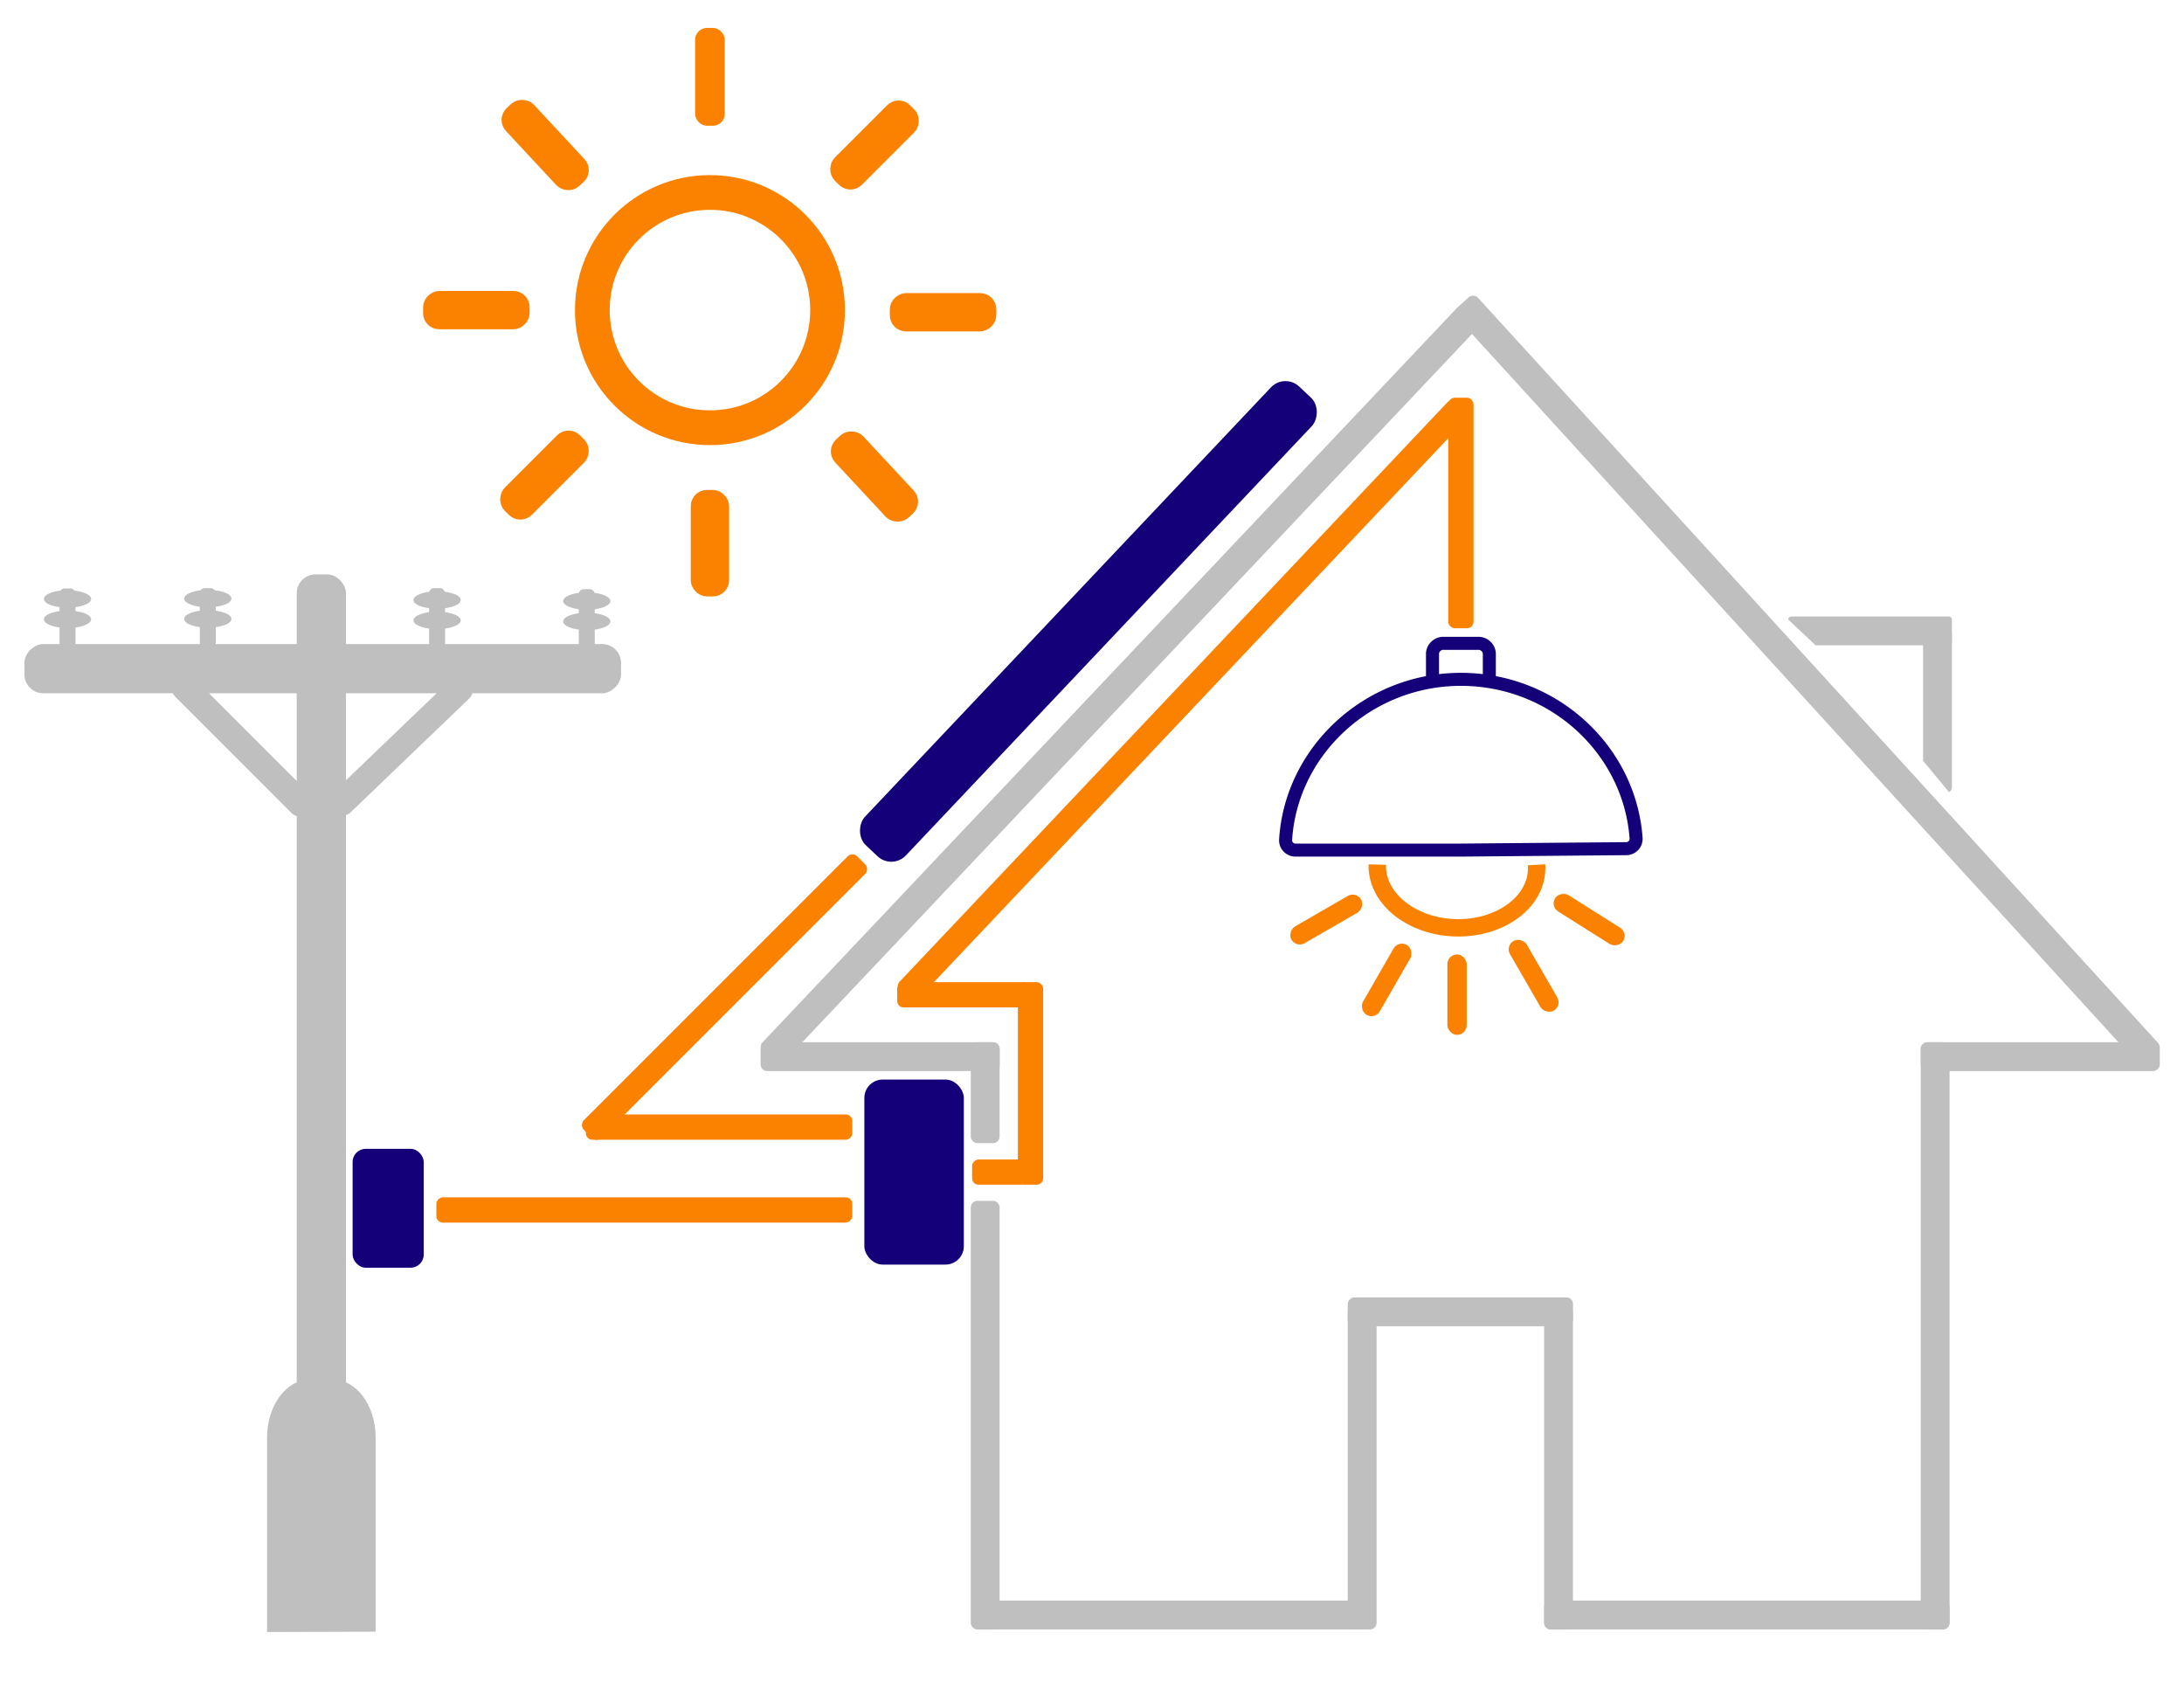 <?xml version="1.0" encoding="UTF-8" standalone="no"?>
<svg
   id="Capa_1"
   data-name="Capa 1"
   viewBox="0 0 503 392"
   version="1.1"
   sodipodi:docname="404"
   inkscape:version="1.2.2 (732a01da63, 2022-12-09)"
   width="503"
   height="392"
   xmlns:inkscape="http://www.inkscape.org/namespaces/inkscape"
   xmlns:sodipodi="http://sodipodi.sourceforge.net/DTD/sodipodi-0.dtd"
   xmlns="http://www.w3.org/2000/svg"
   xmlns:svg="http://www.w3.org/2000/svg">
  <defs
     id="defs115" />
  <sodipodi:namedview
     id="namedview113"
     pagecolor="#ffffff"
     bordercolor="#000000"
     borderopacity="0.25"
     inkscape:showpageshadow="2"
     inkscape:pageopacity="0.0"
     inkscape:pagecheckerboard="0"
     inkscape:deskcolor="#d1d1d1"
     showgrid="false"
     inkscape:zoom="1.8375263"
     inkscape:cx="268.56758"
     inkscape:cy="190.47346"
     inkscape:window-width="2560"
     inkscape:window-height="1009"
     inkscape:window-x="-8"
     inkscape:window-y="-8"
     inkscape:window-maximized="1"
     inkscape:current-layer="Capa_1" />
  <rect
     x="273.97"
     y="-140.918"
     width="12.97"
     height="145.32"
     rx="4.62"
     transform="rotate(43.4)"
     fill="#3668b1"
     id="rect2"
     style="fill:#140078;fill-opacity:1" />
  <rect
     x="277.493"
     y="-0.157"
     width="5.712"
     height="89.051"
     rx="1.528"
     transform="rotate(45)"
     fill="#f39204"
     id="rect4"
     style="fill:#fa8200;fill-opacity:1;stroke-width:1.025" />
  <rect
     x="-262.46"
     y="134.931"
     width="5.82"
     height="61.366"
     rx="1.49"
     transform="rotate(-90)"
     fill="#f39204"
     id="rect6"
     style="fill:#fa8200;fill-opacity:1;stroke-width:1.011" />
  <rect
     x="-281.54"
     y="100.496"
     width="5.82"
     height="95.791"
     rx="1.49"
     transform="rotate(-90)"
     fill="#f39204"
     id="rect8"
     style="fill:#fa8200;fill-opacity:1;stroke-width:0.844" />
  <rect
     x="-240.25"
     y="-272.81"
     width="5.82"
     height="46.64"
     rx="1.49"
     transform="scale(-1)"
     fill="#f39204"
     id="rect10"
     style="fill:#fa8200;fill-opacity:1;stroke-width:1" />
  <rect
     x="-272.82"
     y="223.89"
     width="5.82"
     height="12.67"
     rx="1.49"
     transform="rotate(-90)"
     fill="#f39204"
     id="rect12"
     style="fill:#fa8200;fill-opacity:1" />
  <rect
     x="-231.99"
     y="206.63"
     width="5.82"
     height="30.71"
     rx="1.49"
     transform="rotate(-90)"
     fill="#f39204"
     id="rect14"
     style="fill:#fa8200;fill-opacity:1" />
  <rect
     x="305.859"
     y="-163.172"
     width="5.82"
     height="186.61"
     rx="1.49"
     transform="rotate(43.4)"
     fill="#f39204"
     id="rect16"
     style="fill:#fa8200;fill-opacity:1" />
  <rect
     x="-339.37"
     y="-144.67"
     width="5.82"
     height="53.08"
     rx="1.49"
     transform="scale(-1)"
     fill="#f39204"
     id="rect18"
     style="fill:#fa8200;fill-opacity:1" />
  <rect
     x="-221.98"
     y="-291.21"
     width="22.91"
     height="42.61"
     rx="4.22"
     transform="scale(-1)"
     fill="#3668b1"
     id="rect20"
     style="fill:#140078;fill-opacity:1" />
  <rect
     x="-97.59"
     y="-291.927"
     width="16.379"
     height="27.372"
     rx="3.017"
     transform="scale(-1)"
     fill="#3668b1"
     id="rect20-1"
     style="fill:#140078;fill-opacity:1;stroke-width:0.678" />
  <rect
     x="-230.22"
     y="-375.23"
     width="6.64"
     height="98.703"
     rx="1.49"
     transform="scale(-1)"
     fill="#1d1d1b"
     id="rect22"
     style="fill:#bfbfbf;fill-opacity:1;stroke-width:0.989" />
  <rect
     x="-317.04"
     y="-375.23"
     width="6.64"
     height="74.45"
     rx="1.49"
     transform="scale(-1)"
     fill="#1d1d1b"
     id="rect24"
     style="fill:#bfbfbf;fill-opacity:1" />
  <rect
     x="-362.27"
     y="-375.23"
     width="6.64"
     height="74.45"
     rx="1.49"
     transform="scale(-1)"
     fill="#1d1d1b"
     id="rect26"
     style="fill:#bfbfbf;fill-opacity:1" />
  <rect
     x="-230.22"
     y="-263.243"
     width="6.64"
     height="23.233"
     rx="1.49"
     transform="scale(-1)"
     fill="#1d1d1b"
     id="rect28"
     style="fill:#bfbfbf;fill-opacity:1;stroke-width:0.956" />
  <rect
     x="298.77"
     y="-362.28"
     width="6.64"
     height="51.88"
     rx="1.49"
     transform="rotate(90)"
     fill="#1d1d1b"
     id="rect30"
     style="fill:#bfbfbf;fill-opacity:1" />
  <rect
     x="368.59"
     y="-313.71"
     width="6.64"
     height="89.83"
     rx="1.49"
     transform="rotate(90)"
     fill="#1d1d1b"
     id="rect32"
     style="fill:#bfbfbf;fill-opacity:1" />
  <rect
     x="368.59"
     y="-449.01"
     width="6.64"
     height="93.37"
     rx="1.49"
     transform="rotate(90)"
     fill="#1d1d1b"
     id="rect34"
     style="fill:#bfbfbf;fill-opacity:1" />
  <rect
     x="-449.01"
     y="-375.23"
     width="6.64"
     height="135.22"
     rx="1.49"
     transform="scale(-1)"
     fill="#1d1d1b"
     id="rect36"
     style="fill:#bfbfbf;fill-opacity:1" />
  <rect
     x="240.01"
     y="-497.42"
     width="6.64"
     height="55.05"
     rx="1.49"
     transform="rotate(90)"
     fill="#1d1d1b"
     id="rect38"
     style="fill:#bfbfbf" />
  <rect
     x="240.01"
     y="-230.23"
     width="6.64"
     height="55.05"
     rx="1.49"
     transform="rotate(90)"
     fill="#1d1d1b"
     id="rect40"
     style="fill:#bfbfbf;fill-opacity:1" />
  <rect
     x="-299.165"
     y="-55.289"
     width="6.64"
     height="235.66"
     rx="1.49"
     transform="rotate(-136.6)"
     fill="#1d1d1b"
     id="rect42"
     style="fill:#bfbfbf;fill-opacity:1" />
  <rect
     x="198.539"
     y="278.607"
     width="6.64"
     height="235.34"
     rx="1.49"
     transform="rotate(-42.39)"
     fill="#1d1d1b"
     id="rect44"
     style="fill:#bfbfbf;fill-opacity:1" />
  <path
     d="m 411.85,142.67 a 0.72,0.72 0 0 1 0.74,-0.7 h 36.2 a 0.73,0.73 0 0 1 0.75,0.7 v 5.25 a 0.73,0.73 0 0 1 -0.75,0.69 h -30.63"
     fill="#1d1d1b"
     id="path46"
     style="fill:#bfbfbf;fill-opacity:1" />
  <path
     d="m 442.9,175.18 v -29.25 a 1.26,1.26 0 0 1 1.26,-1.26 h 4.12 a 1.27,1.27 0 0 1 1.26,1.26 v 35.37 a 1.26,1.26 0 0 1 -0.66,1.11"
     fill="#1d1d1b"
     id="path48"
     style="fill:#bfbfbf;fill-opacity:1" />
  <path
     d="m 336.46,195.76 h -38.11 a 2.26,2.26 0 0 1 -2.26,-2.39 c 1.29,-20.48 19,-36.93 40.37,-36.93 21.37,0 38.88,16.24 40.35,36.57 a 2.27,2.27 0 0 1 -2.24,2.42 z"
     fill="none"
     stroke="#3668b1"
     stroke-miterlimit="10"
     stroke-width="3"
     id="path50"
     style="stroke:#140078;stroke-opacity:1" />
  <circle
     cx="163.51"
     cy="71.41"
     r="27.09"
     fill="none"
     stroke="#f39200"
     stroke-miterlimit="10"
     stroke-width="8"
     id="circle52"
     style="stroke:#fa8200;stroke-opacity:1" />
  <rect
     x="66.295"
     y="99.189"
     width="5.83"
     height="21.53"
     rx="2.23"
     transform="rotate(-42.92)"
     fill="#f39200"
     stroke="#f39200"
     stroke-miterlimit="10"
     stroke-width="3"
     id="rect54"
     style="fill:#fa8200;fill-opacity:1;stroke:#fa8200;stroke-opacity:1" />
  <rect
     x="160.59"
     y="6.93"
     width="5.83"
     height="21.53"
     rx="2.23"
     fill="#f39200"
     stroke="#f39200"
     stroke-miterlimit="10"
     id="rect56"
     style="fill:#fa8200;fill-opacity:1;stroke:#fa8200;stroke-opacity:1" />
  <rect
     x="163.115"
     y="-129.576"
     width="5.83"
     height="21.53"
     rx="2.23"
     transform="rotate(45)"
     fill="#f39200"
     stroke="#f39200"
     stroke-miterlimit="10"
     stroke-width="3"
     id="rect58"
     style="fill:#fa8200;fill-opacity:1;stroke:#fa8200;stroke-opacity:1" />
  <rect
     x="68.99"
     y="-227.96"
     width="5.83"
     height="21.53"
     rx="2.23"
     transform="rotate(90)"
     fill="#f39200"
     stroke="#f39200"
     stroke-miterlimit="10"
     stroke-width="3"
     id="rect60"
     style="fill:#fa8200;fill-opacity:1;stroke:#fa8200;stroke-opacity:1" />
  <rect
     x="68.5"
     y="-120.47"
     width="5.83"
     height="21.53"
     rx="2.23"
     transform="rotate(90)"
     fill="#f39200"
     stroke="#f39200"
     stroke-miterlimit="10"
     stroke-width="3"
     id="rect62"
     style="fill:#fa8200;fill-opacity:1;stroke:#fa8200;stroke-opacity:1" />
  <rect
     x="69.844"
     y="206.743"
     width="5.83"
     height="21.53"
     rx="2.23"
     transform="rotate(-42.92)"
     fill="#f39200"
     stroke="#f39200"
     stroke-miterlimit="10"
     stroke-width="3"
     id="rect64"
     style="fill:#fa8200;fill-opacity:1;stroke:#fa8200;stroke-opacity:1" />
  <rect
     x="163.112"
     y="-22.069"
     width="5.83"
     height="21.53"
     rx="2.23"
     transform="rotate(45)"
     fill="#f39200"
     stroke="#f39200"
     stroke-miterlimit="10"
     stroke-width="3"
     id="rect66"
     style="fill:#fa8200;fill-opacity:1;stroke:#fa8200;stroke-opacity:1" />
  <rect
     x="160.59"
     y="114.32"
     width="5.83"
     height="21.53"
     rx="2.23"
     fill="#f39200"
     stroke="#f39200"
     stroke-miterlimit="10"
     stroke-width="3"
     id="rect68"
     style="fill:#fa8200;fill-opacity:1;stroke:#fa8200;stroke-opacity:1" />
  <path
     d="m 329.92,155.82 v -5.38 a 2.52,2.52 0 0 1 2.69,-2.29 h 7.7 a 2.53,2.53 0 0 1 2.7,2.29 v 5.38"
     fill="none"
     stroke="#3668b1"
     stroke-miterlimit="10"
     stroke-width="3"
     id="path70"
     style="stroke:#140078;stroke-opacity:1" />
  <rect
     x="333.35"
     y="219.79"
     width="4.45"
     height="18.52"
     rx="2.23"
     fill="#f39200"
     id="rect72"
     style="fill:#fa8200;fill-opacity:1" />
  <path
     d="m 353.9,199.14 a 10.65,10.65 0 0 1 0,1.13 c -0.24,7.71 -8.66,13.7 -18.79,13.38 -10.13,-0.32 -18.14,-6.84 -17.9,-14.55"
     fill="none"
     stroke="#f39200"
     stroke-miterlimit="10"
     stroke-width="4"
     id="path74"
     style="stroke:#fa8200;stroke-opacity:1" />
  <rect
     x="387.107"
     y="27.211"
     width="4.465"
     height="18.584"
     rx="2.238"
     transform="rotate(29.887)"
     fill="#f39200"
     id="rect76"
     style="fill:#fa8200;fill-opacity:1;stroke-width:1.003" />
  <rect
     x="333.885"
     y="-167.909"
     width="4.45"
     height="18.52"
     rx="2.23"
     transform="rotate(60)"
     fill="#f39200"
     id="rect78"
     style="fill:#fa8200;fill-opacity:1" />
  <rect
     x="191.313"
     y="361.952"
     width="4.45"
     height="18.52"
     rx="2.23"
     transform="rotate(-30)"
     fill="#f39200"
     id="rect80"
     style="fill:#fa8200;fill-opacity:1" />
  <rect
     x="13.685"
     y="413.287"
     width="4.45"
     height="18.52"
     rx="2.23"
     transform="rotate(-57.79)"
     fill="#f39200"
     id="rect82"
     style="fill:#fa8200;fill-opacity:1" />
  <rect
     x="68.34"
     y="132.27"
     width="11.34"
     height="190.71"
     rx="4.33"
     fill="#1d1d1b"
     id="rect84"
     style="fill:#bfbfbf" />
  <rect
     x="-159.65"
     y="5.63"
     width="11.34"
     height="137.4"
     rx="4.33"
     transform="rotate(-90)"
     fill="#1d1d1b"
     id="rect86"
     style="fill:#bfbfbf" />
  <path
     d="M 86.51,375.75 V 331 c 0,-7.31 -4.4,-13.29 -9.78,-13.29 h -5.44 c -5.38,0 -9.78,6 -9.78,13.29 v 44.82"
     fill="#1d1d1b"
     id="path88"
     style="fill:#bfbfbf" />
  <rect
     x="-84.91"
     y="139.203"
     width="6.07"
     height="43.6"
     rx="2.83"
     transform="rotate(-45)"
     fill="#1d1d1b"
     id="rect90"
     style="fill:#bfbfbf" />
  <rect
     x="-190.894"
     y="-74.06"
     width="6.07"
     height="43.6"
     rx="2.83"
     transform="rotate(-133.81)"
     fill="#1d1d1b"
     id="rect92"
     style="fill:#bfbfbf" />
  <rect
     x="-49.7"
     y="-149.16"
     width="3.68"
     height="13.73"
     rx="1.15"
     transform="scale(-1)"
     fill="#1d1d1b"
     id="rect94"
     style="fill:#bfbfbf" />
  <rect
     x="-102.51"
     y="-149.16"
     width="3.68"
     height="13.73"
     rx="1.15"
     transform="scale(-1)"
     fill="#1d1d1b"
     id="rect96"
     style="fill:#bfbfbf" />
  <ellipse
     cx="47.86"
     cy="137.84"
     rx="5.44"
     ry="2.01"
     fill="#1d1d1b"
     id="ellipse98"
     style="fill:#bfbfbf" />
  <ellipse
     cx="47.86"
     cy="142.53"
     rx="5.44"
     ry="2.01"
     fill="#1d1d1b"
     id="ellipse100"
     style="fill:#bfbfbf" />
  <rect
     x="-17.39"
     y="-149.244"
     width="3.68"
     height="13.73"
     rx="1.15"
     transform="scale(-1)"
     fill="#1d1d1b"
     id="rect94-9"
     style="fill:#bfbfbf" />
  <ellipse
     cx="15.55"
     cy="137.924"
     rx="5.44"
     ry="2.01"
     fill="#1d1d1b"
     id="ellipse98-0"
     style="fill:#bfbfbf" />
  <ellipse
     cx="15.55"
     cy="142.614"
     rx="5.44"
     ry="2.01"
     fill="#1d1d1b"
     id="ellipse100-8"
     style="fill:#bfbfbf" />
  <ellipse
     cx="100.67"
     cy="138.17"
     rx="5.44"
     ry="2.01"
     fill="#1d1d1b"
     id="ellipse102"
     style="fill:#bfbfbf" />
  <ellipse
     cx="100.67"
     cy="142.86"
     rx="5.44"
     ry="2.01"
     fill="#1d1d1b"
     id="ellipse104"
     style="fill:#bfbfbf" />
  <rect
     x="-136.98"
     y="-149.4"
     width="3.68"
     height="13.73"
     rx="1.15"
     transform="scale(-1)"
     fill="#1d1d1b"
     id="rect106"
     style="fill:#bfbfbf" />
  <ellipse
     cx="135.14"
     cy="138.41"
     rx="5.44"
     ry="2.01"
     fill="#1d1d1b"
     id="ellipse108"
     style="fill:#bfbfbf" />
  <ellipse
     cx="135.14"
     cy="143.1"
     rx="5.44"
     ry="2.01"
     fill="#1d1d1b"
     id="ellipse110"
     style="fill:#bfbfbf" />
</svg>

